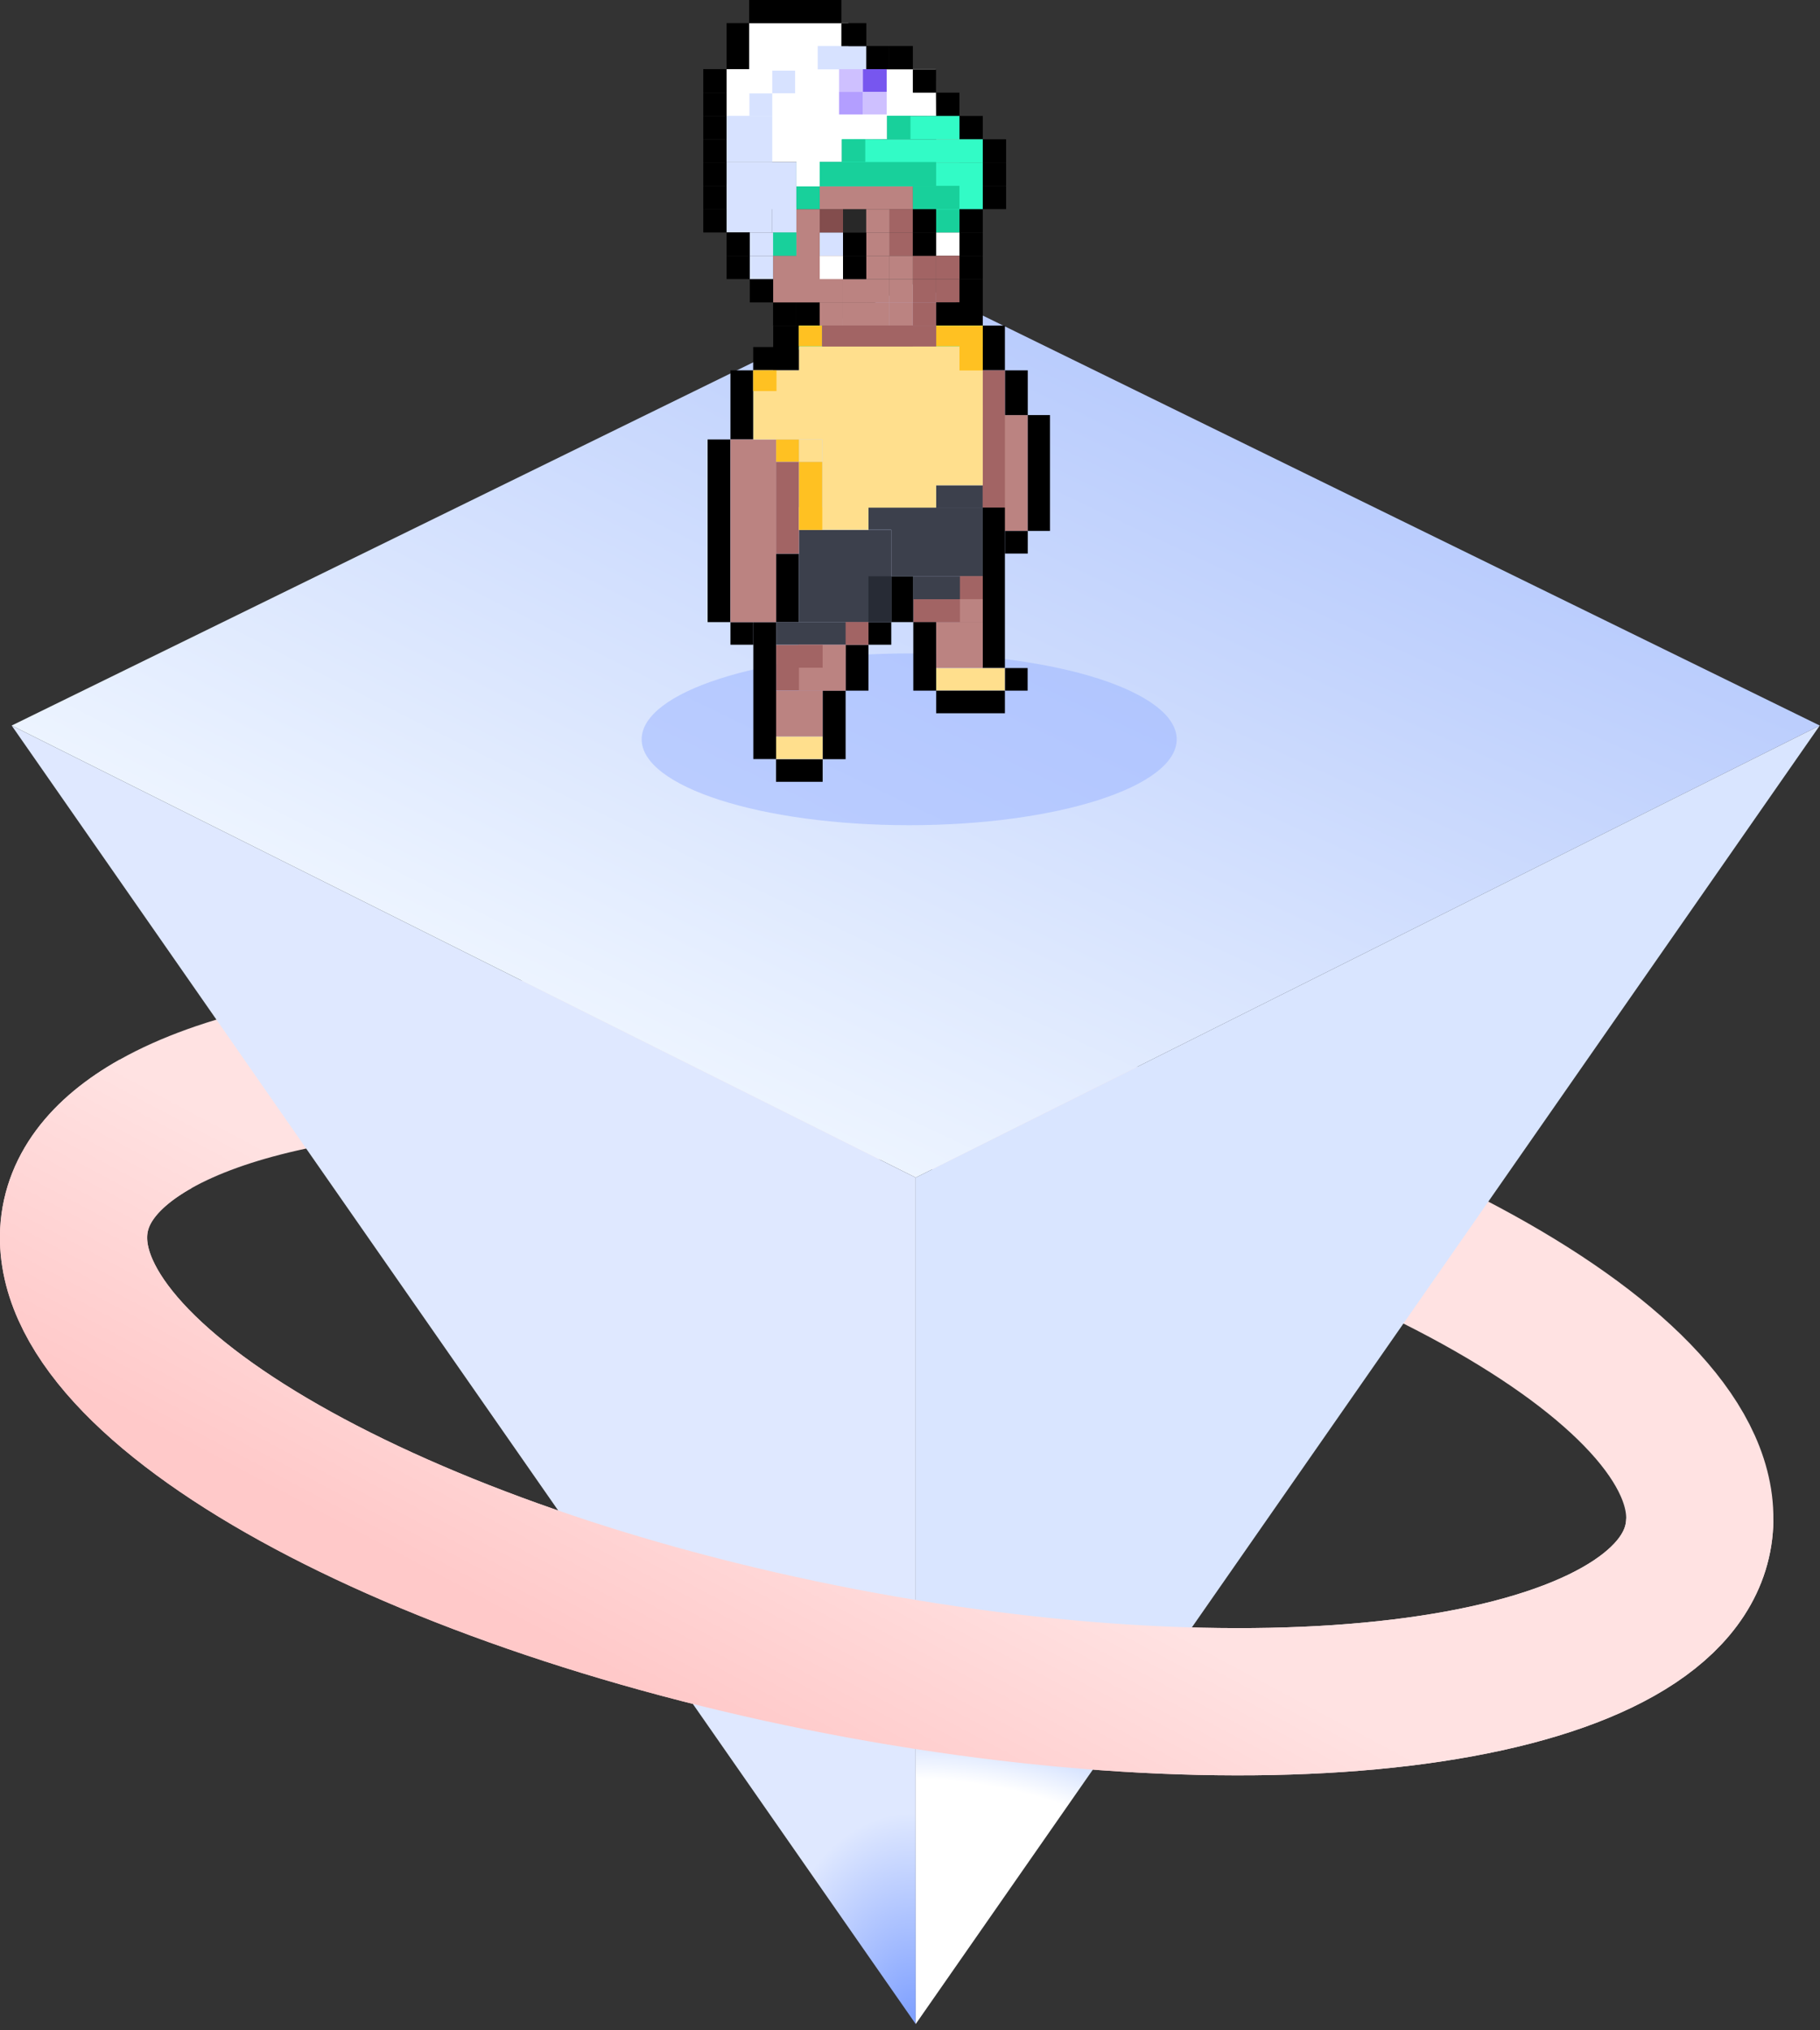 <svg width="156" height="174" viewBox="0 0 156 174" fill="none" xmlns="http://www.w3.org/2000/svg">
<rect x="0" y="0" width="156" height="174" fill="#333333" stroke="none"/>
<path d="M6.304 105.955C6.136 119.737 37.204 136.341 75.696 143.041C114.188 149.741 145.528 144 145.696 130.217C145.864 116.435 114.796 99.831 76.304 93.131C48.663 88.32 24.71 89.924 13.34 96.315C8.876 98.823 6.351 102.07 6.304 105.955Z" stroke="url(#paint0_linear_1066_1253)" stroke-width="12.619"/>
<path d="M78.49 24.23L1 62.18L78.49 100.92L155.98 62.18L78.49 24.23Z" fill="url(#paint1_radial_1066_1253)"/>
<path d="M78.49 100.92V173.46L1 62.18L78.49 100.92Z" fill="url(#paint2_angular_1066_1253)"/>
<path d="M155.98 62.18L78.49 173.46V100.92L155.98 62.18Z" fill="url(#paint3_angular_1066_1253)"/>
<path opacity="0.5" d="M77.93 70.72C65.266 70.72 55 67.425 55 63.36C55 59.295 65.266 56 77.93 56C90.594 56 100.86 59.295 100.86 63.36C100.86 67.425 90.594 70.72 77.93 70.72Z" fill="#98B2FF"/>
<path d="M145.696 130.218C145.528 144 114.188 149.741 75.696 143.041C37.204 136.342 6.136 119.738 6.304 105.955C6.351 102.07 8.876 98.824 13.34 96.315" stroke="url(#paint4_linear_1066_1253)" stroke-width="12.619"/>
<g clip-path="url(#clip0_1066_1253)">
<path d="M62.278 13.886H72.168V11.959L76.043 11.939V9.92L80.241 9.94L80.211 5.924H62.278V13.886Z" fill="white"/>
<path d="M64.205 1.978H72.723V11.807H64.205V1.978Z" fill="white"/>
<path d="M70.089 3.946H74.257V5.944H70.089V3.946Z" fill="#D7E2FF"/>
<path d="M64.236 8.003H66.193V9.941H64.236V8.003Z" fill="#D7E2FF"/>
<path d="M66.194 6.055H68.151V7.993H66.194V6.055Z" fill="#D7E2FF"/>
<path d="M62.278 13.886H68.262V17.923H62.278V13.886Z" fill="#D7E2FF"/>
<path d="M62.278 9.931H66.193V13.887H62.278V9.931Z" fill="#D7E2FF"/>
<path d="M62.278 15.733H66.193V19.922H62.278V15.733Z" fill="#D7E2FF"/>
<path d="M72.117 1.978H74.257V3.956H72.117V1.978Z" fill="black"/>
<path d="M62.278 1.978H64.215V5.924H62.278V1.978Z" fill="black"/>
<path d="M64.215 0H72.117V1.978H64.215V0Z" fill="black"/>
<path d="M80.241 25.906H82.239V27.904H80.241V25.906Z" fill="black"/>
<path d="M82.24 23.918H84.238V25.916H82.24V23.918Z" fill="black"/>
<path d="M82.24 21.919H84.238V23.918H82.24V21.919Z" fill="black"/>
<path d="M82.24 19.921H84.238V21.92H82.24V19.921Z" fill="black"/>
<path d="M82.24 17.923H84.238V19.922H82.24V17.923Z" fill="black"/>
<path d="M84.238 15.925H86.236V17.923H84.238V15.925Z" fill="black"/>
<path d="M84.238 13.927H86.236V15.925H84.238V13.927Z" fill="black"/>
<path d="M84.238 11.938H86.236V13.937H84.238V11.938Z" fill="black"/>
<path d="M82.24 9.94H84.238V11.939H82.24V9.94Z" fill="black"/>
<path d="M80.241 7.942H82.239V9.941H80.241V7.942Z" fill="black"/>
<path d="M78.243 5.944H80.241V7.943H78.243V5.944Z" fill="black"/>
<path d="M76.245 3.946H78.243V5.944H76.245V3.946Z" fill="black"/>
<path d="M74.246 3.946H76.245V5.944H74.246V3.946Z" fill="black"/>
<path d="M60.28 9.94H62.278V11.939H60.28V9.94Z" fill="black"/>
<path d="M60.28 7.942H62.278V9.941H60.28V7.942Z" fill="black"/>
<path d="M60.28 5.924H62.278V7.942H60.28V5.924Z" fill="black"/>
<path d="M60.28 11.938H62.278V13.937H60.28V11.938Z" fill="black"/>
<path d="M60.28 13.927H62.278V15.925H60.28V13.927Z" fill="black"/>
<path d="M60.28 15.925H62.278V17.923H60.28V15.925Z" fill="black"/>
<path d="M60.28 17.923H62.278V19.922H60.28V17.923Z" fill="black"/>
<path d="M66.264 25.906H68.262V27.904H66.264V25.906Z" fill="black"/>
<path d="M64.266 23.918H66.264V25.916H64.266V23.918Z" fill="black"/>
<path d="M62.278 21.919H64.276V23.918H62.278V21.919Z" fill="black"/>
<path d="M62.278 19.921H64.276V21.92H62.278V19.921Z" fill="black"/>
<path d="M68.262 25.906H70.26V27.904H68.262V25.906Z" fill="black"/>
<path d="M70.26 27.904H80.241V29.902H70.26V27.904Z" fill="#AC6D6D"/>
<path d="M70.26 25.906H72.258V27.904H70.26V25.906Z" fill="#BB8381"/>
<path d="M72.259 25.906H74.257V27.904H72.259V25.906Z" fill="#BB8381"/>
<path d="M74.246 25.906H76.245V27.904H74.246V25.906Z" fill="#BB8381"/>
<path d="M76.245 25.906H78.243V27.904H76.245V25.906Z" fill="#BB8381"/>
<path d="M78.243 25.906H80.241V27.904H78.243V25.906Z" fill="#A26464"/>
<path d="M78.243 23.918H80.241V25.916H78.243V23.918Z" fill="#A26464"/>
<path d="M78.243 21.919H80.241V23.918H78.243V21.919Z" fill="#A26464"/>
<path d="M76.245 23.918H78.243V25.916H76.245V23.918Z" fill="#BB8381"/>
<path d="M76.245 21.919H78.243V23.918H76.245V21.919Z" fill="#BB8381"/>
<path d="M76.245 19.921H78.243V21.92H76.245V19.921Z" fill="#A26464"/>
<path d="M76.245 17.923H78.243V19.922H76.245V17.923Z" fill="#A26464"/>
<path d="M64.266 19.921H68.262V21.92H64.266V19.921Z" fill="#D7E2FF"/>
<path d="M74.246 23.918H76.245V25.916H74.246V23.918Z" fill="#BB8381"/>
<path d="M72.259 23.918H74.257V25.916H72.259V23.918Z" fill="#BB8381"/>
<path d="M66.274 21.919H72.258V25.916H66.274V21.919Z" fill="#BB8381"/>
<path d="M74.246 21.919H76.245V23.918H74.246V21.919Z" fill="#BB8381"/>
<path d="M74.246 19.921H76.245V21.92H74.246V19.921Z" fill="#BB8381"/>
<path d="M72.259 21.919H74.257V23.918H72.259V21.919Z" fill="black"/>
<path d="M72.259 19.921H74.257V21.92H72.259V19.921Z" fill="black"/>
<path d="M70.26 21.919H72.258V23.918H70.26V21.919Z" fill="white"/>
<path d="M70.26 19.921H72.258V21.92H70.26V19.921Z" fill="#D6E1FF"/>
<path d="M72.259 17.923H74.257V19.922H72.259V17.923Z" fill="#282828"/>
<path d="M70.26 17.923H72.258V19.922H70.26V17.923Z" fill="#834D4D"/>
<path d="M74.246 17.923H76.245V19.922H74.246V17.923Z" fill="#BB8381"/>
<path d="M78.243 13.927H80.241V15.925H78.243V13.927Z" fill="#E6B6B4"/>
<path d="M68.262 17.923H70.26V23.908H68.262V17.923Z" fill="#BB8381"/>
<path d="M80.241 11.938H82.239V13.937H80.241V11.938Z" fill="#E6B6B4"/>
<path d="M76.245 13.927H78.243V15.925H76.245V13.927Z" fill="#E6B6B4"/>
<path d="M70.26 15.925H78.243V17.923H70.26V15.925Z" fill="#BB8381"/>
<path d="M78.243 19.921H80.241V21.92H78.243V19.921Z" fill="black"/>
<path d="M78.243 17.923H80.241V19.922H78.243V17.923Z" fill="black"/>
<path d="M80.241 19.921H82.239V21.92H80.241V19.921Z" fill="white"/>
<path d="M80.241 17.186H82.239V19.921H80.241V17.186Z" fill="#18D09B"/>
<path d="M80.241 15.925H82.239V17.923H80.241V15.925Z" fill="#32FBC6"/>
<path d="M64.266 21.919H66.264V23.918H64.266V21.919Z" fill="#D7E2FF"/>
<path d="M66.193 17.802H68.262V19.922H66.193V17.802Z" fill="#D7E2FF"/>
<path d="M80.241 23.918H82.239V25.916H80.241V23.918Z" fill="#A26464"/>
<path d="M80.241 21.919H82.239V23.918H80.241V21.919Z" fill="#A26464"/>
<path d="M80.241 13.927H84.238V17.923H80.241V13.927Z" fill="#32FBC6"/>
<path d="M76.043 9.94H82.239V11.939H76.043V9.94Z" fill="#32FBC6"/>
<path d="M72.168 11.938H84.238V13.937H72.168V11.938Z" fill="#32FBC6"/>
<path d="M68.262 13.886H80.241V15.965H68.262V13.886Z" fill="#32FBC6"/>
<path d="M70.26 13.886H80.241V15.965H70.26V13.886Z" fill="#18D09B"/>
<path d="M68.262 15.925H70.26V17.923H68.262V15.925Z" fill="#18D09B"/>
<path d="M68.262 13.22H70.26V15.975H68.262V13.22Z" fill="white"/>
<path d="M72.168 11.938H74.166V13.886H72.168V11.938Z" fill="#18D09B"/>
<path d="M76.043 9.92H78.041V11.919H76.043V9.92Z" fill="#18D09B"/>
<path d="M82.24 24.009H84.238V27.904H82.24V24.009Z" fill="black"/>
<path d="M68.262 27.904H70.26V29.902H68.262V27.904Z" fill="black"/>
<path d="M80.241 27.904H82.239V29.902H80.241V27.904Z" fill="black"/>
<path d="M74.257 29.902H80.241V31.901H74.257V29.902Z" fill="black"/>
<path d="M78.243 15.925H82.239V17.923H78.243V15.925Z" fill="#18D09B"/>
<path d="M84.228 35.574H88.093V45.504H84.228V35.574Z" fill="#BB8381"/>
<path d="M80.241 57.252H86.135V59.189H80.241V57.252Z" fill="#FFDF8D"/>
<path d="M86.145 57.252H88.082V59.189H86.145V57.252Z" fill="black"/>
<path d="M84.227 43.496H86.135V57.241H84.227V43.496Z" fill="black"/>
<path d="M88.093 35.574H90V45.504H88.093V35.574Z" fill="black"/>
<path d="M86.135 31.739H88.093V35.574H86.135V31.739Z" fill="black"/>
<path d="M84.227 27.904H86.135V31.739H84.227V27.904Z" fill="black"/>
<path d="M80.241 25.926H84.238V27.904H80.241V25.926Z" fill="black"/>
<path d="M80.241 59.189H86.135V61.127H80.241V59.189Z" fill="black"/>
<path d="M66.516 65.062H70.513V67H66.516V65.062Z" fill="black"/>
<path d="M80.241 53.315H84.238V57.241H80.241V53.315Z" fill="#BB8381"/>
<path d="M78.284 49.379H84.238V51.357H78.284V49.379Z" fill="#3C404C"/>
<path d="M78.284 51.357H84.238V53.335H78.284V51.357Z" fill="#A26464"/>
<path d="M76.396 45.363H84.238V49.389H76.396V45.363Z" fill="#3C404C"/>
<path d="M74.439 43.496H84.238V45.404H74.439V43.496Z" fill="#3C404C"/>
<path d="M80.241 41.589H84.238V43.496H80.241V41.589Z" fill="#3C404C"/>
<path d="M66.526 55.263H72.481V59.189H66.526V55.263Z" fill="#A26464"/>
<path d="M66.516 63.115H70.513V65.052H66.516V63.115Z" fill="#FFDF8D"/>
<path d="M66.516 59.189H70.513V63.115H66.516V59.189Z" fill="#BB8381"/>
<path d="M78.283 53.315H80.241V59.189H78.283V53.315Z" fill="black"/>
<path d="M72.481 55.263H74.439V59.189H72.481V55.263Z" fill="black"/>
<path d="M74.438 53.315H76.396V55.253H74.438V53.315Z" fill="black"/>
<path d="M86.135 45.504H88.093V47.442H86.135V45.504Z" fill="black"/>
<path d="M62.611 53.315H64.568V55.253H62.611V53.315Z" fill="black"/>
<path d="M70.523 59.189H72.481V65.062H70.523V59.189Z" fill="black"/>
<path d="M64.569 53.315H66.526V65.052H64.569V53.315Z" fill="black"/>
<path d="M66.526 47.452H68.484V53.326H66.526V47.452Z" fill="black"/>
<path d="M66.274 27.904H68.504V31.739H66.274V27.904Z" fill="black"/>
<path d="M64.558 29.741H66.557V31.739H64.558V29.741Z" fill="black"/>
<path d="M60.653 37.663H62.611V53.316H60.653V37.663Z" fill="black"/>
<path d="M62.611 31.739H64.568V37.663H62.611V31.739Z" fill="black"/>
<path d="M66.526 53.315H74.439V55.253H66.526V53.315Z" fill="#3C404C"/>
<path d="M68.484 45.414H76.396V53.326H68.484V45.414Z" fill="#3C404C"/>
<path d="M76.396 49.39H78.283V53.315H76.396V49.39Z" fill="black"/>
<path d="M68.484 55.263H72.481V59.189H68.484V55.263Z" fill="#BB8381"/>
<path d="M72.481 53.305H74.439V55.263H72.481V53.305Z" fill="#A26464"/>
<path d="M68.393 55.263H70.513V57.221H68.393V55.263Z" fill="#A26464"/>
<path d="M74.438 49.39H76.396V53.315H74.438V49.39Z" fill="#272B35"/>
<path d="M82.28 49.37H84.238V51.358H82.28V49.37Z" fill="#A26464"/>
<path d="M82.28 51.348H84.238V53.336H82.28V51.348Z" fill="#BB8381"/>
<path d="M62.611 37.663H66.526V53.316H62.611V37.663Z" fill="#BB8381"/>
<path d="M66.526 39.581H68.484V47.452H66.526V39.581Z" fill="#A26464"/>
<path d="M84.227 31.739H86.135V43.496H84.227V31.739Z" fill="#A26464"/>
<path d="M76.396 34.706H84.238V41.589H76.396V34.706Z" fill="#FFDF8D"/>
<path d="M80.241 27.904H84.238V29.963H80.241V27.904Z" fill="#32FBC6"/>
<path d="M68.484 27.904H70.482V29.963H68.484V27.904Z" fill="#32FBC6"/>
<path d="M68.484 43.466H74.439V45.404H68.484V43.466Z" fill="#FFDF8D"/>
<path d="M68.484 29.69H84.238V35.715H68.484V29.69Z" fill="#FFDF8D"/>
<path d="M70.482 35.16H80.241V43.506H70.482V35.16Z" fill="#FFDF8D"/>
<path d="M64.569 31.739H80.241V37.663H64.569V31.739Z" fill="#FFDF8D"/>
<path d="M68.484 37.663H70.482V39.571H68.484V37.663Z" fill="#FFDF8D"/>
<path d="M68.484 39.581H70.482V45.414H68.484V39.581Z" fill="#FFC122"/>
<path d="M80.241 27.904H84.238V30.68L82.24 29.68H80.241V27.904Z" fill="#FFC122"/>
<path d="M82.24 29.69H84.238V31.749H82.24V29.69Z" fill="#FFC122"/>
<path d="M68.464 27.904H70.462V29.68H68.464V27.904Z" fill="#FFC122"/>
<path d="M64.558 31.739H66.557V33.515H64.558V31.739Z" fill="#FFC122"/>
<path d="M66.526 37.663H68.484V39.571H66.526V37.663Z" fill="#FFC122"/>
<path d="M70.482 27.904H80.241V29.68H70.482V27.904Z" fill="#A26464"/>
<path d="M70.472 27.904H78.243V29.68H70.472V27.904Z" fill="#A26464"/>
<path d="M66.264 19.921H68.262V21.92H66.264V19.921Z" fill="#18D09B"/>
<path d="M73.96 7.87H76V9.81H73.96V7.87Z" fill="#CEC0FF"/>
<path d="M71.92 5.93H73.96V7.87H71.92V5.93Z" fill="#CEC0FF"/>
<path d="M71.92 7.87H73.96V9.81H71.92V7.87Z" fill="#B39EFF"/>
<path d="M73.96 5.93H76V7.87H73.96V5.93Z" fill="#7756EF"/>
</g>
<defs>
<linearGradient id="paint0_linear_1066_1253" x1="62.999" y1="106.098" x2="45.223" y2="139.547" gradientUnits="userSpaceOnUse">
<stop offset="0.313" stop-color="#FFE2E2"/>
<stop offset="1" stop-color="#FFC9C9"/>
</linearGradient>
<radialGradient id="paint1_radial_1066_1253" cx="0" cy="0" r="1" gradientUnits="userSpaceOnUse" gradientTransform="translate(133.5 -49) rotate(116.167) scale(161.001 591.906)">
<stop offset="0.435" stop-color="#ABC1FC"/>
<stop offset="1" stop-color="#EEF5FF"/>
</radialGradient>
<radialGradient id="paint2_angular_1066_1253" cx="0" cy="0" r="1" gradientUnits="userSpaceOnUse" gradientTransform="translate(78 173) rotate(-90) scale(72 50.875)">
<stop offset="0.001" stop-color="#80A1FF"/>
<stop offset="0.243" stop-color="#DFE8FF"/>
</radialGradient>
<radialGradient id="paint3_angular_1066_1253" cx="0" cy="0" r="1" gradientUnits="userSpaceOnUse" gradientTransform="translate(78 173) rotate(0.672) scale(39.238 27.323)">
<stop offset="0.747" stop-color="white"/>
<stop offset="0.862" stop-color="#D9E5FF"/>
</radialGradient>
<linearGradient id="paint4_linear_1066_1253" x1="62.999" y1="106.098" x2="45.223" y2="139.547" gradientUnits="userSpaceOnUse">
<stop offset="0.313" stop-color="#FFE2E2"/>
<stop offset="1" stop-color="#FFC9C9"/>
</linearGradient>
<clipPath id="clip0_1066_1253">
<rect width="29.721" height="67" fill="white" transform="matrix(-1 0 0 1 90 0)"/>
</clipPath>
</defs>
</svg>
